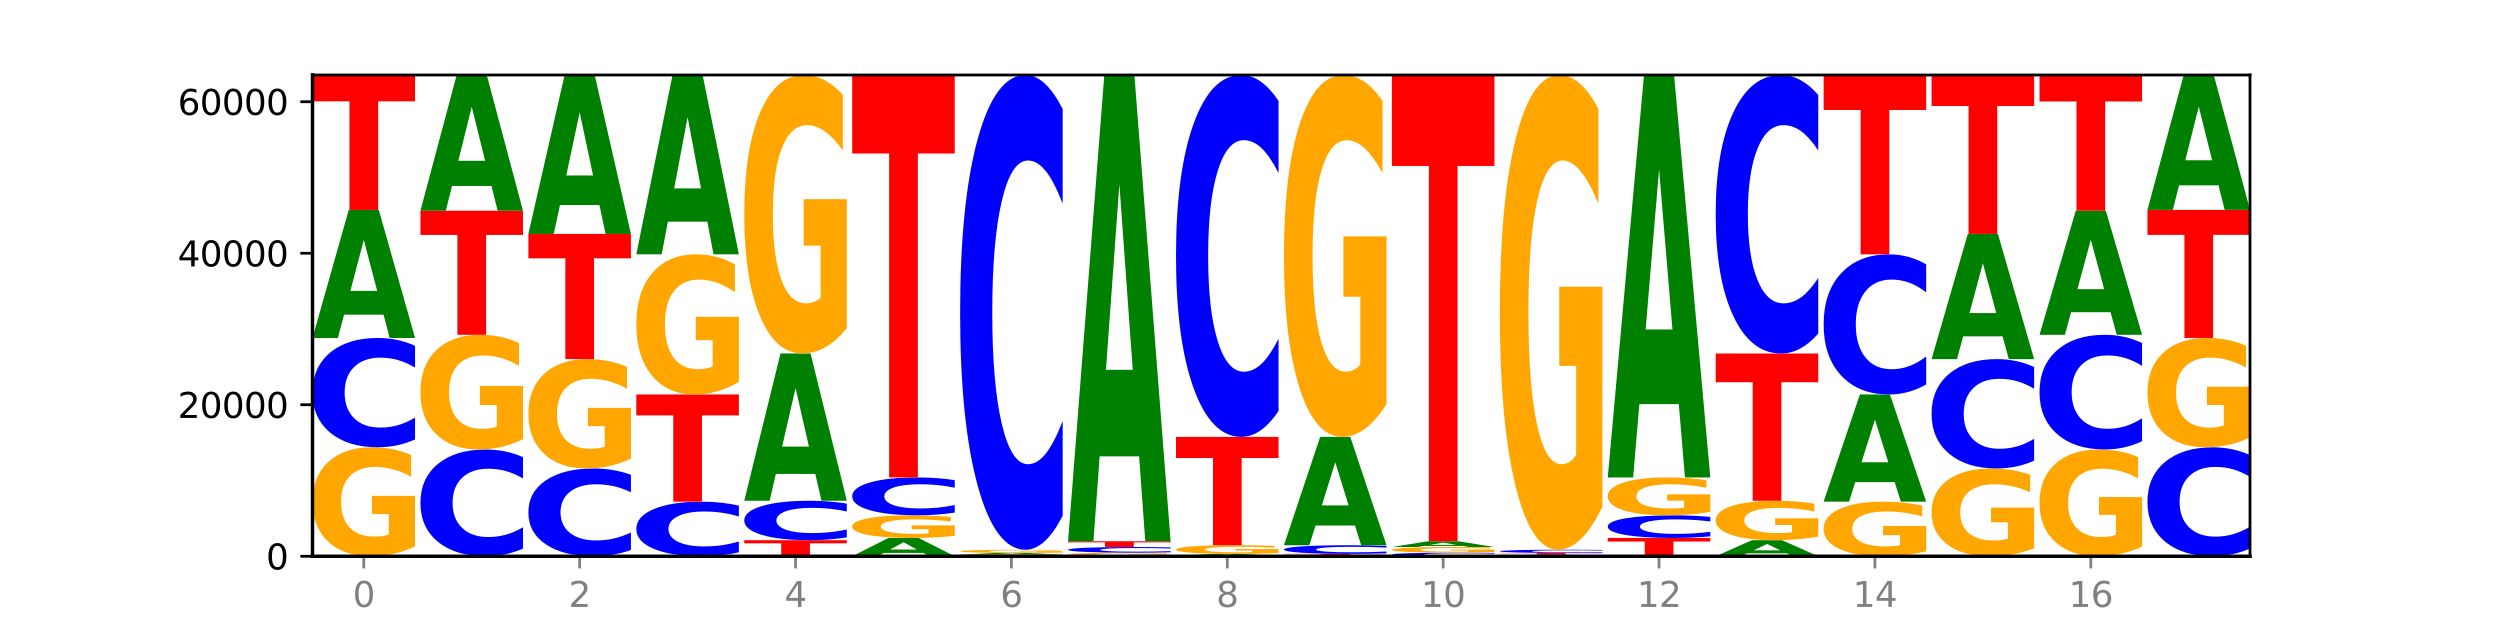 <?xml version="1.0" encoding="utf-8" standalone="no"?>
<!DOCTYPE svg PUBLIC "-//W3C//DTD SVG 1.1//EN"
  "http://www.w3.org/Graphics/SVG/1.1/DTD/svg11.dtd">
<svg xmlns:xlink="http://www.w3.org/1999/xlink" width="720pt" height="180pt" viewBox="0 0 720 180" xmlns="http://www.w3.org/2000/svg" version="1.1">
 <defs>
  <style type="text/css">*{stroke-linejoin: round; stroke-linecap: butt}</style>
 </defs>
 <g id="figure_1">
  <g id="patch_1">
   <path d="M 0 180 
L 720 180 
L 720 0 
L 0 0 
z
" style="fill: #ffffff"/>
  </g>
  <g id="axes_1">
   <g id="patch_2">
    <path d="M 90 160.2 
L 648 160.2 
L 648 21.6 
L 90 21.6 
z
" style="fill: #ffffff"/>
   </g>
   <g id="line2d_1">
    <path d="M 90 160.2 
L 648 160.2 
" clip-path="url(#p2e795a0104)" style="fill: none; stroke: #000000; stroke-width: 0.5; stroke-linecap: square"/>
   </g>
   <g id="patch_3">
    <path d="M 119.532 157.36 
Q 116.554 158.78 113.35 159.493 
Q 110.147 160.2 106.732 160.2 
Q 99.014 160.2 94.507 155.972 
Q 90 151.745 90 144.515 
Q 90 137.201 94.587 133.006 
Q 99.18 128.811 107.169 128.811 
Q 110.246 128.811 113.066 129.382 
Q 115.892 129.946 118.394 131.061 
L 118.394 137.318 
Q 115.812 135.885 113.258 135.178 
Q 110.703 134.465 108.135 134.465 
Q 103.383 134.465 100.808 137.072 
Q 98.233 139.672 98.233 144.515 
Q 98.233 149.313 100.715 151.933 
Q 103.197 154.546 107.764 154.546 
Q 109.009 154.546 110.074 154.397 
Q 111.14 154.241 111.987 153.917 
L 111.987 148.043 
L 107.122 148.043 
L 107.122 142.81 
L 119.532 142.81 
L 119.532 157.36 
z
" clip-path="url(#p2e795a0104)" style="fill: #ffa600"/>
   </g>
   <g id="patch_4">
    <path d="M 119.532 126.555 
Q 117.062 127.673 114.391 128.239 
Q 111.719 128.811 108.81 128.811 
Q 100.134 128.811 95.067 124.572 
Q 90 120.333 90 113.083 
Q 90 105.807 95.067 101.574 
Q 100.134 97.335 108.81 97.335 
Q 111.719 97.335 114.391 97.907 
Q 117.062 98.473 119.532 99.591 
L 119.532 105.866 
Q 117.039 104.383 114.621 103.694 
Q 112.203 103.005 109.532 103.005 
Q 104.74 103.005 101.994 105.69 
Q 99.256 108.369 99.256 113.083 
Q 99.256 117.777 101.994 120.463 
Q 104.74 123.141 109.532 123.141 
Q 112.203 123.141 114.621 122.452 
Q 117.039 121.757 119.532 120.274 
L 119.532 126.555 
z
" clip-path="url(#p2e795a0104)" style="fill: #0000ff"/>
   </g>
   <g id="patch_5">
    <path d="M 110.457 90.617 
L 99.099 90.617 
L 97.306 97.335 
L 90 97.335 
L 100.434 60.457 
L 109.098 60.457 
L 119.532 97.335 
L 112.232 97.335 
L 110.457 90.617 
z
M 100.911 83.773 
L 108.627 83.773 
L 104.775 69.103 
L 100.911 83.773 
z
" clip-path="url(#p2e795a0104)" style="fill: #008000"/>
   </g>
   <g id="patch_6">
    <path d="M 90 21.6 
L 119.532 21.6 
L 119.532 29.178 
L 108.907 29.178 
L 108.907 60.457 
L 100.645 60.457 
L 100.645 29.178 
L 90 29.178 
L 90 21.6 
z
" clip-path="url(#p2e795a0104)" style="fill: #ff0000"/>
   </g>
   <g id="patch_7">
    <path d="M 150.618 157.996 
Q 148.148 159.089 145.477 159.641 
Q 142.806 160.2 139.896 160.2 
Q 131.221 160.2 126.153 156.059 
Q 121.086 151.918 121.086 144.837 
Q 121.086 137.73 126.153 133.596 
Q 131.221 129.455 139.896 129.455 
Q 142.806 129.455 145.477 130.014 
Q 148.148 130.566 150.618 131.659 
L 150.618 137.787 
Q 148.126 136.339 145.708 135.666 
Q 143.289 134.993 140.618 134.993 
Q 135.826 134.993 133.081 137.616 
Q 130.343 140.232 130.343 144.837 
Q 130.343 149.422 133.081 152.045 
Q 135.826 154.662 140.618 154.662 
Q 143.289 154.662 145.708 153.989 
Q 148.126 153.309 150.618 151.861 
L 150.618 157.996 
z
" clip-path="url(#p2e795a0104)" style="fill: #0000ff"/>
   </g>
   <g id="patch_8">
    <path d="M 150.618 126.466 
Q 147.64 127.96 144.437 128.711 
Q 141.233 129.455 137.818 129.455 
Q 130.101 129.455 125.594 125.006 
Q 121.086 120.557 121.086 112.949 
Q 121.086 105.252 125.673 100.838 
Q 130.266 96.423 138.255 96.423 
Q 141.333 96.423 144.152 97.024 
Q 146.978 97.617 149.48 98.791 
L 149.48 105.375 
Q 146.899 103.867 144.344 103.124 
Q 141.789 102.373 139.221 102.373 
Q 134.469 102.373 131.894 105.116 
Q 129.32 107.852 129.32 112.949 
Q 129.32 117.998 131.802 120.755 
Q 134.284 123.505 138.851 123.505 
Q 140.095 123.505 141.16 123.348 
Q 142.226 123.184 143.073 122.843 
L 143.073 116.661 
L 138.209 116.661 
L 138.209 111.155 
L 150.618 111.155 
L 150.618 126.466 
z
" clip-path="url(#p2e795a0104)" style="fill: #ffa600"/>
   </g>
   <g id="patch_9">
    <path d="M 121.086 60.688 
L 150.618 60.688 
L 150.618 67.658 
L 139.994 67.658 
L 139.994 96.423 
L 131.732 96.423 
L 131.732 67.658 
L 121.086 67.658 
L 121.086 60.688 
z
" clip-path="url(#p2e795a0104)" style="fill: #ff0000"/>
   </g>
   <g id="patch_10">
    <path d="M 141.543 53.568 
L 130.186 53.568 
L 128.392 60.688 
L 121.086 60.688 
L 131.52 21.6 
L 140.185 21.6 
L 150.618 60.688 
L 143.318 60.688 
L 141.543 53.568 
z
M 131.997 46.313 
L 139.714 46.313 
L 135.861 30.765 
L 131.997 46.313 
z
" clip-path="url(#p2e795a0104)" style="fill: #008000"/>
   </g>
   <g id="patch_11">
    <path d="M 181.705 158.388 
Q 179.234 159.286 176.563 159.74 
Q 173.892 160.2 170.983 160.2 
Q 162.307 160.2 157.24 156.795 
Q 152.173 153.39 152.173 147.568 
Q 152.173 141.724 157.24 138.325 
Q 162.307 134.92 170.983 134.92 
Q 173.892 134.92 176.563 135.38 
Q 179.234 135.834 181.705 136.732 
L 181.705 141.771 
Q 179.212 140.581 176.794 140.027 
Q 174.376 139.474 171.704 139.474 
Q 166.913 139.474 164.167 141.63 
Q 161.429 143.782 161.429 147.568 
Q 161.429 151.338 164.167 153.495 
Q 166.913 155.646 171.704 155.646 
Q 174.376 155.646 176.794 155.093 
Q 179.212 154.534 181.705 153.343 
L 181.705 158.388 
z
" clip-path="url(#p2e795a0104)" style="fill: #0000ff"/>
   </g>
   <g id="patch_12">
    <path d="M 181.705 132.07 
Q 178.726 133.495 175.523 134.211 
Q 172.32 134.92 168.904 134.92 
Q 161.187 134.92 156.68 130.678 
Q 152.173 126.435 152.173 119.18 
Q 152.173 111.84 156.759 107.63 
Q 161.353 103.42 169.341 103.42 
Q 172.419 103.42 175.238 103.993 
Q 178.065 104.559 180.566 105.678 
L 180.566 111.957 
Q 177.985 110.519 175.43 109.81 
Q 172.876 109.094 170.308 109.094 
Q 165.555 109.094 162.981 111.71 
Q 160.406 114.319 160.406 119.18 
Q 160.406 123.995 162.888 126.624 
Q 165.37 129.246 169.937 129.246 
Q 171.181 129.246 172.247 129.096 
Q 173.312 128.94 174.16 128.615 
L 174.16 122.72 
L 169.295 122.72 
L 169.295 117.468 
L 181.705 117.468 
L 181.705 132.07 
z
" clip-path="url(#p2e795a0104)" style="fill: #ffa600"/>
   </g>
   <g id="patch_13">
    <path d="M 152.173 67.371 
L 181.705 67.371 
L 181.705 74.401 
L 171.08 74.401 
L 171.08 103.42 
L 162.818 103.42 
L 162.818 74.401 
L 152.173 74.401 
L 152.173 67.371 
z
" clip-path="url(#p2e795a0104)" style="fill: #ff0000"/>
   </g>
   <g id="patch_14">
    <path d="M 172.63 59.033 
L 161.272 59.033 
L 159.479 67.371 
L 152.173 67.371 
L 162.606 21.6 
L 171.271 21.6 
L 181.705 67.371 
L 174.405 67.371 
L 172.63 59.033 
z
M 163.083 50.538 
L 170.8 50.538 
L 166.948 32.332 
L 163.083 50.538 
z
" clip-path="url(#p2e795a0104)" style="fill: #008000"/>
   </g>
   <g id="patch_15">
    <path d="M 212.791 159.074 
Q 210.321 159.632 207.65 159.914 
Q 204.978 160.2 202.069 160.2 
Q 193.393 160.2 188.326 158.084 
Q 183.259 155.967 183.259 152.348 
Q 183.259 148.716 188.326 146.603 
Q 193.393 144.487 202.069 144.487 
Q 204.978 144.487 207.65 144.773 
Q 210.321 145.055 212.791 145.613 
L 212.791 148.746 
Q 210.298 148.005 207.88 147.661 
Q 205.462 147.317 202.791 147.317 
Q 197.999 147.317 195.253 148.658 
Q 192.515 149.995 192.515 152.348 
Q 192.515 154.692 195.253 156.032 
Q 197.999 157.37 202.791 157.37 
Q 205.462 157.37 207.88 157.026 
Q 210.298 156.678 212.791 155.938 
L 212.791 159.074 
z
" clip-path="url(#p2e795a0104)" style="fill: #0000ff"/>
   </g>
   <g id="patch_16">
    <path d="M 183.259 113.607 
L 212.791 113.607 
L 212.791 119.629 
L 202.166 119.629 
L 202.166 144.487 
L 193.904 144.487 
L 193.904 119.629 
L 183.259 119.629 
L 183.259 113.607 
z
" clip-path="url(#p2e795a0104)" style="fill: #ff0000"/>
   </g>
   <g id="patch_17">
    <path d="M 212.791 109.955 
Q 209.813 111.781 206.609 112.698 
Q 203.406 113.607 199.991 113.607 
Q 192.274 113.607 187.766 108.171 
Q 183.259 102.735 183.259 93.44 
Q 183.259 84.036 187.846 78.642 
Q 192.439 73.249 200.428 73.249 
Q 203.505 73.249 206.325 73.982 
Q 209.151 74.707 211.653 76.141 
L 211.653 84.186 
Q 209.071 82.344 206.517 81.435 
Q 203.962 80.518 201.394 80.518 
Q 196.642 80.518 194.067 83.87 
Q 191.493 87.213 191.493 93.44 
Q 191.493 99.609 193.975 102.977 
Q 196.456 106.337 201.023 106.337 
Q 202.268 106.337 203.333 106.145 
Q 204.399 105.945 205.246 105.528 
L 205.246 97.975 
L 200.381 97.975 
L 200.381 91.248 
L 212.791 91.248 
L 212.791 109.955 
z
" clip-path="url(#p2e795a0104)" style="fill: #ffa600"/>
   </g>
   <g id="patch_18">
    <path d="M 203.716 63.84 
L 192.358 63.84 
L 190.565 73.249 
L 183.259 73.249 
L 193.693 21.6 
L 202.357 21.6 
L 212.791 73.249 
L 205.491 73.249 
L 203.716 63.84 
z
M 194.17 54.254 
L 201.886 54.254 
L 198.034 33.71 
L 194.17 54.254 
z
" clip-path="url(#p2e795a0104)" style="fill: #008000"/>
   </g>
   <g id="patch_19">
    <path d="M 214.345 155.575 
L 243.877 155.575 
L 243.877 156.477 
L 233.253 156.477 
L 233.253 160.2 
L 224.991 160.2 
L 224.991 156.477 
L 214.345 156.477 
L 214.345 155.575 
z
" clip-path="url(#p2e795a0104)" style="fill: #ff0000"/>
   </g>
   <g id="patch_20">
    <path d="M 243.877 154.761 
Q 241.407 155.164 238.736 155.368 
Q 236.065 155.575 233.155 155.575 
Q 224.48 155.575 219.413 154.045 
Q 214.345 152.516 214.345 149.9 
Q 214.345 147.275 219.413 145.748 
Q 224.48 144.219 233.155 144.219 
Q 236.065 144.219 238.736 144.425 
Q 241.407 144.629 243.877 145.033 
L 243.877 147.296 
Q 241.385 146.762 238.967 146.513 
Q 236.548 146.264 233.877 146.264 
Q 229.085 146.264 226.34 147.233 
Q 223.602 148.2 223.602 149.9 
Q 223.602 151.594 226.34 152.563 
Q 229.085 153.529 233.877 153.529 
Q 236.548 153.529 238.967 153.281 
Q 241.385 153.03 243.877 152.495 
L 243.877 154.761 
z
" clip-path="url(#p2e795a0104)" style="fill: #0000ff"/>
   </g>
   <g id="patch_21">
    <path d="M 234.802 136.492 
L 223.445 136.492 
L 221.651 144.219 
L 214.345 144.219 
L 224.779 101.803 
L 233.444 101.803 
L 243.877 144.219 
L 236.577 144.219 
L 234.802 136.492 
z
M 225.256 128.62 
L 232.973 128.62 
L 229.12 111.748 
L 225.256 128.62 
z
" clip-path="url(#p2e795a0104)" style="fill: #008000"/>
   </g>
   <g id="patch_22">
    <path d="M 243.877 94.547 
Q 240.899 98.175 237.696 99.997 
Q 234.492 101.803 231.077 101.803 
Q 223.36 101.803 218.853 91.001 
Q 214.345 80.199 214.345 61.726 
Q 214.345 43.038 218.932 32.319 
Q 223.525 21.6 231.514 21.6 
Q 234.592 21.6 237.411 23.058 
Q 240.237 24.499 242.739 27.349 
L 242.739 43.337 
Q 240.158 39.675 237.603 37.869 
Q 235.048 36.047 232.48 36.047 
Q 227.728 36.047 225.154 42.707 
Q 222.579 49.351 222.579 61.726 
Q 222.579 73.986 225.061 80.68 
Q 227.543 87.356 232.11 87.356 
Q 233.354 87.356 234.42 86.975 
Q 235.485 86.578 236.332 85.749 
L 236.332 70.739 
L 231.468 70.739 
L 231.468 57.369 
L 243.877 57.369 
L 243.877 94.547 
z
" clip-path="url(#p2e795a0104)" style="fill: #ffa600"/>
   </g>
   <g id="patch_23">
    <path d="M 265.889 159.24 
L 254.531 159.24 
L 252.738 160.2 
L 245.432 160.2 
L 255.865 154.929 
L 264.53 154.929 
L 274.964 160.2 
L 267.664 160.2 
L 265.889 159.24 
z
M 256.342 158.261 
L 264.059 158.261 
L 260.207 156.165 
L 256.342 158.261 
z
" clip-path="url(#p2e795a0104)" style="fill: #008000"/>
   </g>
   <g id="patch_24">
    <path d="M 274.964 154.338 
Q 271.985 154.634 268.782 154.782 
Q 265.579 154.929 262.163 154.929 
Q 254.446 154.929 249.939 154.05 
Q 245.432 153.171 245.432 151.668 
Q 245.432 150.148 250.018 149.275 
Q 254.612 148.403 262.6 148.403 
Q 265.678 148.403 268.497 148.522 
Q 271.324 148.639 273.825 148.871 
L 273.825 150.172 
Q 271.244 149.874 268.689 149.727 
Q 266.135 149.579 263.567 149.579 
Q 258.814 149.579 256.24 150.121 
Q 253.665 150.661 253.665 151.668 
Q 253.665 152.666 256.147 153.21 
Q 258.629 153.753 263.196 153.753 
Q 264.44 153.753 265.506 153.722 
Q 266.571 153.69 267.419 153.623 
L 267.419 152.401 
L 262.554 152.401 
L 262.554 151.314 
L 274.964 151.314 
L 274.964 154.338 
z
" clip-path="url(#p2e795a0104)" style="fill: #ffa600"/>
   </g>
   <g id="patch_25">
    <path d="M 274.964 147.622 
Q 272.493 148.009 269.822 148.205 
Q 267.151 148.403 264.242 148.403 
Q 255.566 148.403 250.499 146.935 
Q 245.432 145.467 245.432 142.956 
Q 245.432 140.436 250.499 138.969 
Q 255.566 137.501 264.242 137.501 
Q 267.151 137.501 269.822 137.699 
Q 272.493 137.895 274.964 138.283 
L 274.964 140.456 
Q 272.471 139.942 270.053 139.704 
Q 267.635 139.465 264.964 139.465 
Q 260.172 139.465 257.426 140.395 
Q 254.688 141.323 254.688 142.956 
Q 254.688 144.582 257.426 145.512 
Q 260.172 146.439 264.964 146.439 
Q 267.635 146.439 270.053 146.201 
Q 272.471 145.96 274.964 145.446 
L 274.964 147.622 
z
" clip-path="url(#p2e795a0104)" style="fill: #0000ff"/>
   </g>
   <g id="patch_26">
    <path d="M 245.432 21.6 
L 274.964 21.6 
L 274.964 44.204 
L 264.339 44.204 
L 264.339 137.501 
L 256.077 137.501 
L 256.077 44.204 
L 245.432 44.204 
L 245.432 21.6 
z
" clip-path="url(#p2e795a0104)" style="fill: #ff0000"/>
   </g>
   <g id="patch_27">
    <path d="M 276.518 159.746 
L 306.05 159.746 
L 306.05 159.835 
L 295.425 159.835 
L 295.425 160.2 
L 287.163 160.2 
L 287.163 159.835 
L 276.518 159.835 
L 276.518 159.746 
z
" clip-path="url(#p2e795a0104)" style="fill: #ff0000"/>
   </g>
   <g id="patch_28">
    <path d="M 296.975 159.652 
L 285.617 159.652 
L 283.824 159.746 
L 276.518 159.746 
L 286.952 159.229 
L 295.616 159.229 
L 306.05 159.746 
L 298.75 159.746 
L 296.975 159.652 
z
M 287.429 159.556 
L 295.145 159.556 
L 291.293 159.35 
L 287.429 159.556 
z
" clip-path="url(#p2e795a0104)" style="fill: #008000"/>
   </g>
   <g id="patch_29">
    <path d="M 306.05 159.147 
Q 303.072 159.188 299.868 159.209 
Q 296.665 159.229 293.25 159.229 
Q 285.533 159.229 281.025 159.107 
Q 276.518 158.985 276.518 158.776 
Q 276.518 158.564 281.105 158.443 
Q 285.698 158.322 293.687 158.322 
Q 296.764 158.322 299.584 158.338 
Q 302.41 158.354 304.912 158.387 
L 304.912 158.567 
Q 302.331 158.526 299.776 158.506 
Q 297.221 158.485 294.653 158.485 
Q 289.901 158.485 287.326 158.56 
Q 284.752 158.636 284.752 158.776 
Q 284.752 158.914 287.234 158.99 
Q 289.716 159.066 294.282 159.066 
Q 295.527 159.066 296.592 159.061 
Q 297.658 159.057 298.505 159.047 
L 298.505 158.878 
L 293.64 158.878 
L 293.64 158.726 
L 306.05 158.726 
L 306.05 159.147 
z
" clip-path="url(#p2e795a0104)" style="fill: #ffa600"/>
   </g>
   <g id="patch_30">
    <path d="M 306.05 148.521 
Q 303.58 153.379 300.909 155.836 
Q 298.237 158.322 295.328 158.322 
Q 286.652 158.322 281.585 139.907 
Q 276.518 121.493 276.518 90.003 
Q 276.518 58.4 281.585 40.014 
Q 286.652 21.6 295.328 21.6 
Q 298.237 21.6 300.909 24.085 
Q 303.58 26.542 306.05 31.4 
L 306.05 58.654 
Q 303.558 52.215 301.139 49.221 
Q 298.721 46.227 296.05 46.227 
Q 291.258 46.227 288.512 57.891 
Q 285.774 69.527 285.774 90.003 
Q 285.774 110.394 288.512 122.058 
Q 291.258 133.694 296.05 133.694 
Q 298.721 133.694 301.139 130.7 
Q 303.558 127.678 306.05 121.239 
L 306.05 148.521 
z
" clip-path="url(#p2e795a0104)" style="fill: #0000ff"/>
   </g>
   <g id="patch_31">
    <path d="M 337.136 160.107 
Q 334.158 160.154 330.955 160.177 
Q 327.751 160.2 324.336 160.2 
Q 316.619 160.2 312.112 160.062 
Q 307.604 159.924 307.604 159.689 
Q 307.604 159.45 312.191 159.314 
Q 316.784 159.177 324.773 159.177 
Q 327.851 159.177 330.67 159.195 
Q 333.496 159.214 335.998 159.25 
L 335.998 159.454 
Q 333.417 159.407 330.862 159.384 
Q 328.307 159.361 325.739 159.361 
Q 320.987 159.361 318.413 159.446 
Q 315.838 159.531 315.838 159.689 
Q 315.838 159.845 318.32 159.931 
Q 320.802 160.016 325.369 160.016 
Q 326.613 160.016 327.679 160.011 
Q 328.744 160.006 329.591 159.995 
L 329.591 159.804 
L 324.727 159.804 
L 324.727 159.633 
L 337.136 159.633 
L 337.136 160.107 
z
" clip-path="url(#p2e795a0104)" style="fill: #ffa600"/>
   </g>
   <g id="patch_32">
    <path d="M 337.136 159.059 
Q 334.666 159.118 331.995 159.147 
Q 329.324 159.177 326.414 159.177 
Q 317.739 159.177 312.672 158.956 
Q 307.604 158.735 307.604 158.358 
Q 307.604 157.979 312.672 157.759 
Q 317.739 157.538 326.414 157.538 
Q 329.324 157.538 331.995 157.568 
Q 334.666 157.597 337.136 157.656 
L 337.136 157.982 
Q 334.644 157.905 332.226 157.869 
Q 329.807 157.833 327.136 157.833 
Q 322.344 157.833 319.599 157.973 
Q 316.861 158.113 316.861 158.358 
Q 316.861 158.602 319.599 158.742 
Q 322.344 158.882 327.136 158.882 
Q 329.807 158.882 332.226 158.846 
Q 334.644 158.81 337.136 158.732 
L 337.136 159.059 
z
" clip-path="url(#p2e795a0104)" style="fill: #0000ff"/>
   </g>
   <g id="patch_33">
    <path d="M 307.604 155.88 
L 337.136 155.88 
L 337.136 156.204 
L 326.512 156.204 
L 326.512 157.538 
L 318.25 157.538 
L 318.25 156.204 
L 307.604 156.204 
L 307.604 155.88 
z
" clip-path="url(#p2e795a0104)" style="fill: #ff0000"/>
   </g>
   <g id="patch_34">
    <path d="M 328.061 131.418 
L 316.704 131.418 
L 314.91 155.88 
L 307.604 155.88 
L 318.038 21.6 
L 326.703 21.6 
L 337.136 155.88 
L 329.837 155.88 
L 328.061 131.418 
z
M 318.515 106.496 
L 326.232 106.496 
L 322.38 53.084 
L 318.515 106.496 
z
" clip-path="url(#p2e795a0104)" style="fill: #008000"/>
   </g>
   <g id="patch_35">
    <path d="M 359.148 160.076 
L 347.79 160.076 
L 345.997 160.2 
L 338.691 160.2 
L 349.125 159.517 
L 357.789 159.517 
L 368.223 160.2 
L 360.923 160.2 
L 359.148 160.076 
z
M 349.602 159.949 
L 357.318 159.949 
L 353.466 159.677 
L 349.602 159.949 
z
" clip-path="url(#p2e795a0104)" style="fill: #008000"/>
   </g>
   <g id="patch_36">
    <path d="M 368.223 159.292 
Q 365.244 159.405 362.041 159.461 
Q 358.838 159.517 355.423 159.517 
Q 347.705 159.517 343.198 159.182 
Q 338.691 158.847 338.691 158.274 
Q 338.691 157.695 343.277 157.362 
Q 347.871 157.03 355.859 157.03 
Q 358.937 157.03 361.757 157.075 
Q 364.583 157.12 367.084 157.208 
L 367.084 157.704 
Q 364.503 157.59 361.948 157.534 
Q 359.394 157.478 356.826 157.478 
Q 352.074 157.478 349.499 157.684 
Q 346.924 157.89 346.924 158.274 
Q 346.924 158.654 349.406 158.862 
Q 351.888 159.069 356.455 159.069 
Q 357.699 159.069 358.765 159.057 
Q 359.831 159.045 360.678 159.019 
L 360.678 158.554 
L 355.813 158.554 
L 355.813 158.139 
L 368.223 158.139 
L 368.223 159.292 
z
" clip-path="url(#p2e795a0104)" style="fill: #ffa600"/>
   </g>
   <g id="patch_37">
    <path d="M 338.691 125.827 
L 368.223 125.827 
L 368.223 131.912 
L 357.598 131.912 
L 357.598 157.03 
L 349.336 157.03 
L 349.336 131.912 
L 338.691 131.912 
L 338.691 125.827 
z
" clip-path="url(#p2e795a0104)" style="fill: #ff0000"/>
   </g>
   <g id="patch_38">
    <path d="M 368.223 118.356 
Q 365.753 122.059 363.081 123.932 
Q 360.41 125.827 357.501 125.827 
Q 348.825 125.827 343.758 111.789 
Q 338.691 97.751 338.691 73.746 
Q 338.691 49.654 343.758 35.638 
Q 348.825 21.6 357.501 21.6 
Q 360.41 21.6 363.081 23.495 
Q 365.753 25.368 368.223 29.071 
L 368.223 49.847 
Q 365.73 44.938 363.312 42.656 
Q 360.894 40.374 358.223 40.374 
Q 353.431 40.374 350.685 49.266 
Q 347.947 58.136 347.947 73.746 
Q 347.947 89.29 350.685 98.182 
Q 353.431 107.052 358.223 107.052 
Q 360.894 107.052 363.312 104.77 
Q 365.73 102.467 368.223 97.558 
L 368.223 118.356 
z
" clip-path="url(#p2e795a0104)" style="fill: #0000ff"/>
   </g>
   <g id="patch_39">
    <path d="M 369.777 159.517 
L 399.309 159.517 
L 399.309 159.65 
L 388.685 159.65 
L 388.685 160.2 
L 380.422 160.2 
L 380.422 159.65 
L 369.777 159.65 
L 369.777 159.517 
z
" clip-path="url(#p2e795a0104)" style="fill: #ff0000"/>
   </g>
   <g id="patch_40">
    <path d="M 399.309 159.339 
Q 396.839 159.427 394.168 159.472 
Q 391.496 159.517 388.587 159.517 
Q 379.911 159.517 374.844 159.182 
Q 369.777 158.847 369.777 158.274 
Q 369.777 157.699 374.844 157.365 
Q 379.911 157.03 388.587 157.03 
Q 391.496 157.03 394.168 157.075 
Q 396.839 157.12 399.309 157.208 
L 399.309 157.704 
Q 396.817 157.587 394.398 157.532 
Q 391.98 157.478 389.309 157.478 
Q 384.517 157.478 381.772 157.69 
Q 379.033 157.902 379.033 158.274 
Q 379.033 158.645 381.772 158.857 
Q 384.517 159.069 389.309 159.069 
Q 391.98 159.069 394.398 159.015 
Q 396.817 158.96 399.309 158.843 
L 399.309 159.339 
z
" clip-path="url(#p2e795a0104)" style="fill: #0000ff"/>
   </g>
   <g id="patch_41">
    <path d="M 390.234 151.344 
L 378.876 151.344 
L 377.083 157.03 
L 369.777 157.03 
L 380.211 125.818 
L 388.875 125.818 
L 399.309 157.03 
L 392.009 157.03 
L 390.234 151.344 
z
M 380.688 145.551 
L 388.404 145.551 
L 384.552 133.136 
L 380.688 145.551 
z
" clip-path="url(#p2e795a0104)" style="fill: #008000"/>
   </g>
   <g id="patch_42">
    <path d="M 399.309 116.388 
Q 396.331 121.103 393.127 123.471 
Q 389.924 125.818 386.509 125.818 
Q 378.792 125.818 374.284 111.781 
Q 369.777 97.745 369.777 73.741 
Q 369.777 49.457 374.364 35.529 
Q 378.957 21.6 386.946 21.6 
Q 390.023 21.6 392.843 23.494 
Q 395.669 25.367 398.171 29.07 
L 398.171 49.845 
Q 395.59 45.087 393.035 42.741 
Q 390.48 40.373 387.912 40.373 
Q 383.16 40.373 380.585 49.027 
Q 378.011 57.66 378.011 73.741 
Q 378.011 89.672 380.493 98.369 
Q 382.975 107.045 387.541 107.045 
Q 388.786 107.045 389.851 106.55 
Q 390.917 106.033 391.764 104.957 
L 391.764 85.453 
L 386.899 85.453 
L 386.899 68.079 
L 399.309 68.079 
L 399.309 116.388 
z
" clip-path="url(#p2e795a0104)" style="fill: #ffa600"/>
   </g>
   <g id="patch_43">
    <path d="M 430.396 160.127 
Q 427.925 160.163 425.254 160.181 
Q 422.583 160.2 419.674 160.2 
Q 410.998 160.2 405.931 160.062 
Q 400.864 159.924 400.864 159.689 
Q 400.864 159.452 405.931 159.315 
Q 410.998 159.177 419.674 159.177 
Q 422.583 159.177 425.254 159.195 
Q 427.925 159.214 430.396 159.25 
L 430.396 159.454 
Q 427.903 159.406 425.485 159.383 
Q 423.066 159.361 420.395 159.361 
Q 415.603 159.361 412.858 159.448 
Q 410.12 159.535 410.12 159.689 
Q 410.12 159.841 412.858 159.929 
Q 415.603 160.016 420.395 160.016 
Q 423.066 160.016 425.485 159.993 
Q 427.903 159.971 430.396 159.922 
L 430.396 160.127 
z
" clip-path="url(#p2e795a0104)" style="fill: #0000ff"/>
   </g>
   <g id="patch_44">
    <path d="M 430.396 159.029 
Q 427.417 159.103 424.214 159.14 
Q 421.01 159.177 417.595 159.177 
Q 409.878 159.177 405.371 158.956 
Q 400.864 158.735 400.864 158.358 
Q 400.864 157.976 405.45 157.757 
Q 410.043 157.538 418.032 157.538 
Q 421.11 157.538 423.929 157.568 
Q 426.755 157.597 429.257 157.656 
L 429.257 157.982 
Q 426.676 157.908 424.121 157.871 
Q 421.566 157.833 418.998 157.833 
Q 414.246 157.833 411.672 157.969 
Q 409.097 158.105 409.097 158.358 
Q 409.097 158.608 411.579 158.745 
Q 414.061 158.882 418.628 158.882 
Q 419.872 158.882 420.938 158.874 
Q 422.003 158.866 422.85 158.849 
L 422.85 158.542 
L 417.986 158.542 
L 417.986 158.269 
L 430.396 158.269 
L 430.396 159.029 
z
" clip-path="url(#p2e795a0104)" style="fill: #ffa600"/>
   </g>
   <g id="patch_45">
    <path d="M 421.32 157.237 
L 409.963 157.237 
L 408.17 157.538 
L 400.864 157.538 
L 411.297 155.882 
L 419.962 155.882 
L 430.396 157.538 
L 423.096 157.538 
L 421.32 157.237 
z
M 411.774 156.929 
L 419.491 156.929 
L 415.639 156.271 
L 411.774 156.929 
z
" clip-path="url(#p2e795a0104)" style="fill: #008000"/>
   </g>
   <g id="patch_46">
    <path d="M 400.864 21.6 
L 430.396 21.6 
L 430.396 47.789 
L 419.771 47.789 
L 419.771 155.882 
L 411.509 155.882 
L 411.509 47.789 
L 400.864 47.789 
L 400.864 21.6 
z
" clip-path="url(#p2e795a0104)" style="fill: #ff0000"/>
   </g>
   <g id="patch_47">
    <path d="M 452.407 160.117 
L 441.049 160.117 
L 439.256 160.2 
L 431.95 160.2 
L 442.384 159.746 
L 451.048 159.746 
L 461.482 160.2 
L 454.182 160.2 
L 452.407 160.117 
z
M 442.861 160.033 
L 450.577 160.033 
L 446.725 159.853 
L 442.861 160.033 
z
" clip-path="url(#p2e795a0104)" style="fill: #008000"/>
   </g>
   <g id="patch_48">
    <path d="M 431.95 159.229 
L 461.482 159.229 
L 461.482 159.33 
L 450.857 159.33 
L 450.857 159.746 
L 442.595 159.746 
L 442.595 159.33 
L 431.95 159.33 
L 431.95 159.229 
z
" clip-path="url(#p2e795a0104)" style="fill: #ff0000"/>
   </g>
   <g id="patch_49">
    <path d="M 461.482 159.164 
Q 459.012 159.196 456.34 159.213 
Q 453.669 159.229 450.76 159.229 
Q 442.084 159.229 437.017 159.107 
Q 431.95 158.985 431.95 158.776 
Q 431.95 158.566 437.017 158.444 
Q 442.084 158.322 450.76 158.322 
Q 453.669 158.322 456.34 158.338 
Q 459.012 158.354 461.482 158.387 
L 461.482 158.567 
Q 458.989 158.525 456.571 158.505 
Q 454.153 158.485 451.482 158.485 
Q 446.69 158.485 443.944 158.562 
Q 441.206 158.64 441.206 158.776 
Q 441.206 158.911 443.944 158.988 
Q 446.69 159.066 451.482 159.066 
Q 454.153 159.066 456.571 159.046 
Q 458.989 159.026 461.482 158.983 
L 461.482 159.164 
z
" clip-path="url(#p2e795a0104)" style="fill: #0000ff"/>
   </g>
   <g id="patch_50">
    <path d="M 461.482 145.951 
Q 458.504 152.136 455.3 155.243 
Q 452.097 158.322 448.682 158.322 
Q 440.964 158.322 436.457 139.907 
Q 431.95 121.493 431.95 90.003 
Q 431.95 58.146 436.537 39.873 
Q 441.13 21.6 449.118 21.6 
Q 452.196 21.6 455.016 24.085 
Q 457.842 26.542 460.344 31.4 
L 460.344 58.654 
Q 457.762 52.412 455.207 49.334 
Q 452.653 46.227 450.085 46.227 
Q 445.333 46.227 442.758 57.581 
Q 440.183 68.906 440.183 90.003 
Q 440.183 110.903 442.665 122.312 
Q 445.147 133.694 449.714 133.694 
Q 450.958 133.694 452.024 133.045 
Q 453.09 132.367 453.937 130.955 
L 453.937 105.367 
L 449.072 105.367 
L 449.072 82.575 
L 461.482 82.575 
L 461.482 145.951 
z
" clip-path="url(#p2e795a0104)" style="fill: #ffa600"/>
   </g>
   <g id="patch_51">
    <path d="M 463.036 154.933 
L 492.568 154.933 
L 492.568 155.96 
L 481.944 155.96 
L 481.944 160.2 
L 473.681 160.2 
L 473.681 155.96 
L 463.036 155.96 
L 463.036 154.933 
z
" clip-path="url(#p2e795a0104)" style="fill: #ff0000"/>
   </g>
   <g id="patch_52">
    <path d="M 492.568 154.466 
Q 490.098 154.697 487.427 154.815 
Q 484.756 154.933 481.846 154.933 
Q 473.17 154.933 468.103 154.055 
Q 463.036 153.176 463.036 151.674 
Q 463.036 150.166 468.103 149.288 
Q 473.17 148.41 481.846 148.41 
Q 484.756 148.41 487.427 148.528 
Q 490.098 148.646 492.568 148.877 
L 492.568 150.178 
Q 490.076 149.871 487.657 149.728 
Q 485.239 149.585 482.568 149.585 
Q 477.776 149.585 475.031 150.141 
Q 472.292 150.697 472.292 151.674 
Q 472.292 152.646 475.031 153.203 
Q 477.776 153.758 482.568 153.758 
Q 485.239 153.758 487.657 153.615 
Q 490.076 153.471 492.568 153.164 
L 492.568 154.466 
z
" clip-path="url(#p2e795a0104)" style="fill: #0000ff"/>
   </g>
   <g id="patch_53">
    <path d="M 492.568 147.423 
Q 489.59 147.916 486.387 148.164 
Q 483.183 148.41 479.768 148.41 
Q 472.051 148.41 467.543 146.941 
Q 463.036 145.472 463.036 142.96 
Q 463.036 140.419 467.623 138.961 
Q 472.216 137.503 480.205 137.503 
Q 483.282 137.503 486.102 137.702 
Q 488.928 137.898 491.43 138.285 
L 491.43 140.459 
Q 488.849 139.961 486.294 139.716 
Q 483.739 139.468 481.171 139.468 
Q 476.419 139.468 473.844 140.374 
Q 471.27 141.277 471.27 142.96 
Q 471.27 144.627 473.752 145.537 
Q 476.234 146.445 480.8 146.445 
Q 482.045 146.445 483.11 146.393 
Q 484.176 146.339 485.023 146.227 
L 485.023 144.186 
L 480.158 144.186 
L 480.158 142.367 
L 492.568 142.367 
L 492.568 147.423 
z
" clip-path="url(#p2e795a0104)" style="fill: #ffa600"/>
   </g>
   <g id="patch_54">
    <path d="M 483.493 116.389 
L 472.136 116.389 
L 470.342 137.503 
L 463.036 137.503 
L 473.47 21.6 
L 482.135 21.6 
L 492.568 137.503 
L 485.268 137.503 
L 483.493 116.389 
z
M 473.947 94.878 
L 481.664 94.878 
L 477.811 48.775 
L 473.947 94.878 
z
" clip-path="url(#p2e795a0104)" style="fill: #008000"/>
   </g>
   <g id="patch_55">
    <path d="M 514.579 159.358 
L 503.222 159.358 
L 501.429 160.2 
L 494.123 160.2 
L 504.556 155.577 
L 513.221 155.577 
L 523.655 160.2 
L 516.355 160.2 
L 514.579 159.358 
z
M 505.033 158.5 
L 512.75 158.5 
L 508.898 156.661 
L 505.033 158.5 
z
" clip-path="url(#p2e795a0104)" style="fill: #008000"/>
   </g>
   <g id="patch_56">
    <path d="M 523.655 154.55 
Q 520.676 155.063 517.473 155.321 
Q 514.269 155.577 510.854 155.577 
Q 503.137 155.577 498.63 154.048 
Q 494.123 152.519 494.123 149.903 
Q 494.123 147.258 498.709 145.74 
Q 503.303 144.223 511.291 144.223 
Q 514.369 144.223 517.188 144.429 
Q 520.014 144.633 522.516 145.037 
L 522.516 147.3 
Q 519.935 146.782 517.38 146.526 
Q 514.825 146.268 512.257 146.268 
Q 507.505 146.268 504.931 147.211 
Q 502.356 148.152 502.356 149.903 
Q 502.356 151.639 504.838 152.587 
Q 507.32 153.532 511.887 153.532 
Q 513.131 153.532 514.197 153.478 
Q 515.262 153.421 516.109 153.304 
L 516.109 151.179 
L 511.245 151.179 
L 511.245 149.287 
L 523.655 149.287 
L 523.655 154.55 
z
" clip-path="url(#p2e795a0104)" style="fill: #ffa600"/>
   </g>
   <g id="patch_57">
    <path d="M 494.123 101.812 
L 523.655 101.812 
L 523.655 110.083 
L 513.03 110.083 
L 513.03 144.223 
L 504.768 144.223 
L 504.768 110.083 
L 494.123 110.083 
L 494.123 101.812 
z
" clip-path="url(#p2e795a0104)" style="fill: #ff0000"/>
   </g>
   <g id="patch_58">
    <path d="M 523.655 96.062 
Q 521.184 98.912 518.513 100.354 
Q 515.842 101.812 512.933 101.812 
Q 504.257 101.812 499.19 91.009 
Q 494.123 80.206 494.123 61.731 
Q 494.123 43.19 499.19 32.403 
Q 504.257 21.6 512.933 21.6 
Q 515.842 21.6 518.513 23.058 
Q 521.184 24.5 523.655 27.35 
L 523.655 43.339 
Q 521.162 39.561 518.744 37.805 
Q 516.326 36.048 513.654 36.048 
Q 508.863 36.048 506.117 42.892 
Q 503.379 49.718 503.379 61.731 
Q 503.379 73.694 506.117 80.537 
Q 508.863 87.364 513.654 87.364 
Q 516.326 87.364 518.744 85.607 
Q 521.162 83.834 523.655 80.057 
L 523.655 96.062 
z
" clip-path="url(#p2e795a0104)" style="fill: #0000ff"/>
   </g>
   <g id="patch_59">
    <path d="M 554.741 158.777 
Q 551.763 159.489 548.559 159.846 
Q 545.356 160.2 541.941 160.2 
Q 534.223 160.2 529.716 158.082 
Q 525.209 155.965 525.209 152.343 
Q 525.209 148.679 529.796 146.578 
Q 534.389 144.476 542.377 144.476 
Q 545.455 144.476 548.275 144.762 
Q 551.101 145.045 553.603 145.603 
L 553.603 148.738 
Q 551.021 148.02 548.467 147.666 
Q 545.912 147.308 543.344 147.308 
Q 538.592 147.308 536.017 148.614 
Q 533.442 149.917 533.442 152.343 
Q 533.442 154.747 535.924 156.059 
Q 538.406 157.368 542.973 157.368 
Q 544.217 157.368 545.283 157.293 
Q 546.349 157.215 547.196 157.053 
L 547.196 154.11 
L 542.331 154.11 
L 542.331 151.489 
L 554.741 151.489 
L 554.741 158.777 
z
" clip-path="url(#p2e795a0104)" style="fill: #ffa600"/>
   </g>
   <g id="patch_60">
    <path d="M 545.666 138.853 
L 534.308 138.853 
L 532.515 144.476 
L 525.209 144.476 
L 535.643 113.607 
L 544.307 113.607 
L 554.741 144.476 
L 547.441 144.476 
L 545.666 138.853 
z
M 536.12 133.123 
L 543.836 133.123 
L 539.984 120.844 
L 536.12 133.123 
z
" clip-path="url(#p2e795a0104)" style="fill: #008000"/>
   </g>
   <g id="patch_61">
    <path d="M 554.741 110.714 
Q 552.271 112.148 549.599 112.873 
Q 546.928 113.607 544.019 113.607 
Q 535.343 113.607 530.276 108.171 
Q 525.209 102.735 525.209 93.44 
Q 525.209 84.111 530.276 78.684 
Q 535.343 73.249 544.019 73.249 
Q 546.928 73.249 549.599 73.982 
Q 552.271 74.707 554.741 76.141 
L 554.741 84.186 
Q 552.248 82.286 549.83 81.402 
Q 547.412 80.518 544.741 80.518 
Q 539.949 80.518 537.203 83.961 
Q 534.465 87.396 534.465 93.44 
Q 534.465 99.459 537.203 102.902 
Q 539.949 106.337 544.741 106.337 
Q 547.412 106.337 549.83 105.453 
Q 552.248 104.561 554.741 102.66 
L 554.741 110.714 
z
" clip-path="url(#p2e795a0104)" style="fill: #0000ff"/>
   </g>
   <g id="patch_62">
    <path d="M 525.209 21.6 
L 554.741 21.6 
L 554.741 31.673 
L 544.116 31.673 
L 544.116 73.249 
L 535.854 73.249 
L 535.854 31.673 
L 525.209 31.673 
L 525.209 21.6 
z
" clip-path="url(#p2e795a0104)" style="fill: #ff0000"/>
   </g>
   <g id="patch_63">
    <path d="M 585.827 157.913 
Q 582.849 159.056 579.646 159.631 
Q 576.442 160.2 573.027 160.2 
Q 565.31 160.2 560.803 156.796 
Q 556.295 153.391 556.295 147.569 
Q 556.295 141.679 560.882 138.301 
Q 565.475 134.922 573.464 134.922 
Q 576.541 134.922 579.361 135.382 
Q 582.187 135.836 584.689 136.734 
L 584.689 141.773 
Q 582.108 140.619 579.553 140.05 
Q 576.998 139.475 574.43 139.475 
Q 569.678 139.475 567.103 141.575 
Q 564.529 143.668 564.529 147.569 
Q 564.529 151.433 567.011 153.542 
Q 569.493 155.647 574.059 155.647 
Q 575.304 155.647 576.369 155.527 
Q 577.435 155.401 578.282 155.14 
L 578.282 150.41 
L 573.417 150.41 
L 573.417 146.196 
L 585.827 146.196 
L 585.827 157.913 
z
" clip-path="url(#p2e795a0104)" style="fill: #ffa600"/>
   </g>
   <g id="patch_64">
    <path d="M 585.827 132.664 
Q 583.357 133.784 580.686 134.35 
Q 578.015 134.922 575.105 134.922 
Q 566.429 134.922 561.362 130.68 
Q 556.295 126.438 556.295 119.183 
Q 556.295 111.902 561.362 107.667 
Q 566.429 103.424 575.105 103.424 
Q 578.015 103.424 580.686 103.997 
Q 583.357 104.563 585.827 105.682 
L 585.827 111.961 
Q 583.335 110.477 580.916 109.788 
Q 578.498 109.098 575.827 109.098 
Q 571.035 109.098 568.29 111.785 
Q 565.551 114.466 565.551 119.183 
Q 565.551 123.881 568.29 126.568 
Q 571.035 129.249 575.827 129.249 
Q 578.498 129.249 580.916 128.559 
Q 583.335 127.863 585.827 126.379 
L 585.827 132.664 
z
" clip-path="url(#p2e795a0104)" style="fill: #0000ff"/>
   </g>
   <g id="patch_65">
    <path d="M 576.752 96.856 
L 565.395 96.856 
L 563.601 103.424 
L 556.295 103.424 
L 566.729 67.367 
L 575.394 67.367 
L 585.827 103.424 
L 578.527 103.424 
L 576.752 96.856 
z
M 567.206 90.163 
L 574.923 90.163 
L 571.07 75.821 
L 567.206 90.163 
z
" clip-path="url(#p2e795a0104)" style="fill: #008000"/>
   </g>
   <g id="patch_66">
    <path d="M 556.295 21.6 
L 585.827 21.6 
L 585.827 30.526 
L 575.203 30.526 
L 575.203 67.367 
L 566.941 67.367 
L 566.941 30.526 
L 556.295 30.526 
L 556.295 21.6 
z
" clip-path="url(#p2e795a0104)" style="fill: #ff0000"/>
   </g>
   <g id="patch_67">
    <path d="M 616.914 157.417 
Q 613.935 158.809 610.732 159.507 
Q 607.529 160.2 604.113 160.2 
Q 596.396 160.2 591.889 156.058 
Q 587.382 151.915 587.382 144.831 
Q 587.382 137.665 591.968 133.554 
Q 596.562 129.444 604.55 129.444 
Q 607.628 129.444 610.447 130.003 
Q 613.273 130.556 615.775 131.648 
L 615.775 137.779 
Q 613.194 136.375 610.639 135.683 
Q 608.084 134.984 605.516 134.984 
Q 600.764 134.984 598.19 137.538 
Q 595.615 140.086 595.615 144.831 
Q 595.615 149.533 598.097 152.1 
Q 600.579 154.66 605.146 154.66 
Q 606.39 154.66 607.456 154.514 
Q 608.521 154.361 609.368 154.044 
L 609.368 148.288 
L 604.504 148.288 
L 604.504 143.161 
L 616.914 143.161 
L 616.914 157.417 
z
" clip-path="url(#p2e795a0104)" style="fill: #ffa600"/>
   </g>
   <g id="patch_68">
    <path d="M 616.914 127.077 
Q 614.443 128.25 611.772 128.844 
Q 609.101 129.444 606.192 129.444 
Q 597.516 129.444 592.449 124.997 
Q 587.382 120.549 587.382 112.944 
Q 587.382 105.311 592.449 100.87 
Q 597.516 96.423 606.192 96.423 
Q 609.101 96.423 611.772 97.023 
Q 614.443 97.617 616.914 98.79 
L 616.914 105.372 
Q 614.421 103.817 612.003 103.094 
Q 609.585 102.371 606.913 102.371 
Q 602.122 102.371 599.376 105.188 
Q 596.638 107.998 596.638 112.944 
Q 596.638 117.869 599.376 120.686 
Q 602.122 123.496 606.913 123.496 
Q 609.585 123.496 612.003 122.773 
Q 614.421 122.043 616.914 120.488 
L 616.914 127.077 
z
" clip-path="url(#p2e795a0104)" style="fill: #0000ff"/>
   </g>
   <g id="patch_69">
    <path d="M 607.838 89.914 
L 596.481 89.914 
L 594.688 96.423 
L 587.382 96.423 
L 597.815 60.69 
L 606.48 60.69 
L 616.914 96.423 
L 609.614 96.423 
L 607.838 89.914 
z
M 598.292 83.282 
L 606.009 83.282 
L 602.157 69.068 
L 598.292 83.282 
z
" clip-path="url(#p2e795a0104)" style="fill: #008000"/>
   </g>
   <g id="patch_70">
    <path d="M 587.382 21.6 
L 616.914 21.6 
L 616.914 29.224 
L 606.289 29.224 
L 606.289 60.69 
L 598.027 60.69 
L 598.027 29.224 
L 587.382 29.224 
L 587.382 21.6 
z
" clip-path="url(#p2e795a0104)" style="fill: #ff0000"/>
   </g>
   <g id="patch_71">
    <path d="M 648 157.951 
Q 645.53 159.066 642.858 159.63 
Q 640.187 160.2 637.278 160.2 
Q 628.602 160.2 623.535 155.974 
Q 618.468 151.747 618.468 144.52 
Q 618.468 137.266 623.535 133.046 
Q 628.602 128.82 637.278 128.82 
Q 640.187 128.82 642.858 129.39 
Q 645.53 129.954 648 131.069 
L 648 137.324 
Q 645.507 135.847 643.089 135.159 
Q 640.671 134.472 638 134.472 
Q 633.208 134.472 630.462 137.149 
Q 627.724 139.82 627.724 144.52 
Q 627.724 149.2 630.462 151.877 
Q 633.208 154.548 638 154.548 
Q 640.671 154.548 643.089 153.86 
Q 645.507 153.167 648 151.689 
L 648 157.951 
z
" clip-path="url(#p2e795a0104)" style="fill: #0000ff"/>
   </g>
   <g id="patch_72">
    <path d="M 648 125.971 
Q 645.022 127.395 641.818 128.111 
Q 638.615 128.82 635.2 128.82 
Q 627.482 128.82 622.975 124.579 
Q 618.468 120.338 618.468 113.085 
Q 618.468 105.748 623.055 101.539 
Q 627.648 97.331 635.637 97.331 
Q 638.714 97.331 641.534 97.903 
Q 644.36 98.469 646.862 99.588 
L 646.862 105.865 
Q 644.28 104.427 641.726 103.718 
Q 639.171 103.003 636.603 103.003 
Q 631.851 103.003 629.276 105.618 
Q 626.701 108.226 626.701 113.085 
Q 626.701 117.899 629.183 120.526 
Q 631.665 123.148 636.232 123.148 
Q 637.476 123.148 638.542 122.998 
Q 639.608 122.842 640.455 122.517 
L 640.455 116.624 
L 635.59 116.624 
L 635.59 111.374 
L 648 111.374 
L 648 125.971 
z
" clip-path="url(#p2e795a0104)" style="fill: #ffa600"/>
   </g>
   <g id="patch_73">
    <path d="M 618.468 60.45 
L 648 60.45 
L 648 67.643 
L 637.375 67.643 
L 637.375 97.331 
L 629.113 97.331 
L 629.113 67.643 
L 618.468 67.643 
L 618.468 60.45 
z
" clip-path="url(#p2e795a0104)" style="fill: #ff0000"/>
   </g>
   <g id="patch_74">
    <path d="M 638.925 53.373 
L 627.567 53.373 
L 625.774 60.45 
L 618.468 60.45 
L 628.902 21.6 
L 637.566 21.6 
L 648 60.45 
L 640.7 60.45 
L 638.925 53.373 
z
M 629.379 46.163 
L 637.095 46.163 
L 633.243 30.709 
L 629.379 46.163 
z
" clip-path="url(#p2e795a0104)" style="fill: #008000"/>
   </g>
   <g id="matplotlib.axis_1">
    <g id="xtick_1">
     <g id="line2d_2">
      <defs>
       <path id="m905f5902f0" d="M 0 0 
L 0 3.5 
" style="stroke: #808080; stroke-width: 0.8"/>
      </defs>
      <g>
       <use xlink:href="#m905f5902f0" x="104.766" y="160.2" style="fill: #808080; stroke: #808080; stroke-width: 0.8"/>
      </g>
     </g>
     <g id="text_1">
      <!-- 0 -->
      <g style="fill: #808080" transform="translate(101.585 174.798) scale(0.1 -0.1)">
       <defs>
        <path id="DejaVuSans-30" d="M 2034 4250 
Q 1547 4250 1301 3770 
Q 1056 3291 1056 2328 
Q 1056 1369 1301 889 
Q 1547 409 2034 409 
Q 2525 409 2770 889 
Q 3016 1369 3016 2328 
Q 3016 3291 2770 3770 
Q 2525 4250 2034 4250 
z
M 2034 4750 
Q 2819 4750 3233 4129 
Q 3647 3509 3647 2328 
Q 3647 1150 3233 529 
Q 2819 -91 2034 -91 
Q 1250 -91 836 529 
Q 422 1150 422 2328 
Q 422 3509 836 4129 
Q 1250 4750 2034 4750 
z
" transform="scale(0.016)"/>
       </defs>
       <use xlink:href="#DejaVuSans-30"/>
      </g>
     </g>
    </g>
    <g id="xtick_2">
     <g id="line2d_3">
      <g>
       <use xlink:href="#m905f5902f0" x="166.939" y="160.2" style="fill: #808080; stroke: #808080; stroke-width: 0.8"/>
      </g>
     </g>
     <g id="text_2">
      <!-- 2 -->
      <g style="fill: #808080" transform="translate(163.757 174.798) scale(0.1 -0.1)">
       <defs>
        <path id="DejaVuSans-32" d="M 1228 531 
L 3431 531 
L 3431 0 
L 469 0 
L 469 531 
Q 828 903 1448 1529 
Q 2069 2156 2228 2338 
Q 2531 2678 2651 2914 
Q 2772 3150 2772 3378 
Q 2772 3750 2511 3984 
Q 2250 4219 1831 4219 
Q 1534 4219 1204 4116 
Q 875 4013 500 3803 
L 500 4441 
Q 881 4594 1212 4672 
Q 1544 4750 1819 4750 
Q 2544 4750 2975 4387 
Q 3406 4025 3406 3419 
Q 3406 3131 3298 2873 
Q 3191 2616 2906 2266 
Q 2828 2175 2409 1742 
Q 1991 1309 1228 531 
z
" transform="scale(0.016)"/>
       </defs>
       <use xlink:href="#DejaVuSans-32"/>
      </g>
     </g>
    </g>
    <g id="xtick_3">
     <g id="line2d_4">
      <g>
       <use xlink:href="#m905f5902f0" x="229.111" y="160.2" style="fill: #808080; stroke: #808080; stroke-width: 0.8"/>
      </g>
     </g>
     <g id="text_3">
      <!-- 4 -->
      <g style="fill: #808080" transform="translate(225.93 174.798) scale(0.1 -0.1)">
       <defs>
        <path id="DejaVuSans-34" d="M 2419 4116 
L 825 1625 
L 2419 1625 
L 2419 4116 
z
M 2253 4666 
L 3047 4666 
L 3047 1625 
L 3713 1625 
L 3713 1100 
L 3047 1100 
L 3047 0 
L 2419 0 
L 2419 1100 
L 313 1100 
L 313 1709 
L 2253 4666 
z
" transform="scale(0.016)"/>
       </defs>
       <use xlink:href="#DejaVuSans-34"/>
      </g>
     </g>
    </g>
    <g id="xtick_4">
     <g id="line2d_5">
      <g>
       <use xlink:href="#m905f5902f0" x="291.284" y="160.2" style="fill: #808080; stroke: #808080; stroke-width: 0.8"/>
      </g>
     </g>
     <g id="text_4">
      <!-- 6 -->
      <g style="fill: #808080" transform="translate(288.103 174.798) scale(0.1 -0.1)">
       <defs>
        <path id="DejaVuSans-36" d="M 2113 2584 
Q 1688 2584 1439 2293 
Q 1191 2003 1191 1497 
Q 1191 994 1439 701 
Q 1688 409 2113 409 
Q 2538 409 2786 701 
Q 3034 994 3034 1497 
Q 3034 2003 2786 2293 
Q 2538 2584 2113 2584 
z
M 3366 4563 
L 3366 3988 
Q 3128 4100 2886 4159 
Q 2644 4219 2406 4219 
Q 1781 4219 1451 3797 
Q 1122 3375 1075 2522 
Q 1259 2794 1537 2939 
Q 1816 3084 2150 3084 
Q 2853 3084 3261 2657 
Q 3669 2231 3669 1497 
Q 3669 778 3244 343 
Q 2819 -91 2113 -91 
Q 1303 -91 875 529 
Q 447 1150 447 2328 
Q 447 3434 972 4092 
Q 1497 4750 2381 4750 
Q 2619 4750 2861 4703 
Q 3103 4656 3366 4563 
z
" transform="scale(0.016)"/>
       </defs>
       <use xlink:href="#DejaVuSans-36"/>
      </g>
     </g>
    </g>
    <g id="xtick_5">
     <g id="line2d_6">
      <g>
       <use xlink:href="#m905f5902f0" x="353.457" y="160.2" style="fill: #808080; stroke: #808080; stroke-width: 0.8"/>
      </g>
     </g>
     <g id="text_5">
      <!-- 8 -->
      <g style="fill: #808080" transform="translate(350.276 174.798) scale(0.1 -0.1)">
       <defs>
        <path id="DejaVuSans-38" d="M 2034 2216 
Q 1584 2216 1326 1975 
Q 1069 1734 1069 1313 
Q 1069 891 1326 650 
Q 1584 409 2034 409 
Q 2484 409 2743 651 
Q 3003 894 3003 1313 
Q 3003 1734 2745 1975 
Q 2488 2216 2034 2216 
z
M 1403 2484 
Q 997 2584 770 2862 
Q 544 3141 544 3541 
Q 544 4100 942 4425 
Q 1341 4750 2034 4750 
Q 2731 4750 3128 4425 
Q 3525 4100 3525 3541 
Q 3525 3141 3298 2862 
Q 3072 2584 2669 2484 
Q 3125 2378 3379 2068 
Q 3634 1759 3634 1313 
Q 3634 634 3220 271 
Q 2806 -91 2034 -91 
Q 1263 -91 848 271 
Q 434 634 434 1313 
Q 434 1759 690 2068 
Q 947 2378 1403 2484 
z
M 1172 3481 
Q 1172 3119 1398 2916 
Q 1625 2713 2034 2713 
Q 2441 2713 2670 2916 
Q 2900 3119 2900 3481 
Q 2900 3844 2670 4047 
Q 2441 4250 2034 4250 
Q 1625 4250 1398 4047 
Q 1172 3844 1172 3481 
z
" transform="scale(0.016)"/>
       </defs>
       <use xlink:href="#DejaVuSans-38"/>
      </g>
     </g>
    </g>
    <g id="xtick_6">
     <g id="line2d_7">
      <g>
       <use xlink:href="#m905f5902f0" x="415.63" y="160.2" style="fill: #808080; stroke: #808080; stroke-width: 0.8"/>
      </g>
     </g>
     <g id="text_6">
      <!-- 10 -->
      <g style="fill: #808080" transform="translate(409.267 174.798) scale(0.1 -0.1)">
       <defs>
        <path id="DejaVuSans-31" d="M 794 531 
L 1825 531 
L 1825 4091 
L 703 3866 
L 703 4441 
L 1819 4666 
L 2450 4666 
L 2450 531 
L 3481 531 
L 3481 0 
L 794 0 
L 794 531 
z
" transform="scale(0.016)"/>
       </defs>
       <use xlink:href="#DejaVuSans-31"/>
       <use xlink:href="#DejaVuSans-30" x="63.623"/>
      </g>
     </g>
    </g>
    <g id="xtick_7">
     <g id="line2d_8">
      <g>
       <use xlink:href="#m905f5902f0" x="477.802" y="160.2" style="fill: #808080; stroke: #808080; stroke-width: 0.8"/>
      </g>
     </g>
     <g id="text_7">
      <!-- 12 -->
      <g style="fill: #808080" transform="translate(471.44 174.798) scale(0.1 -0.1)">
       <use xlink:href="#DejaVuSans-31"/>
       <use xlink:href="#DejaVuSans-32" x="63.623"/>
      </g>
     </g>
    </g>
    <g id="xtick_8">
     <g id="line2d_9">
      <g>
       <use xlink:href="#m905f5902f0" x="539.975" y="160.2" style="fill: #808080; stroke: #808080; stroke-width: 0.8"/>
      </g>
     </g>
     <g id="text_8">
      <!-- 14 -->
      <g style="fill: #808080" transform="translate(533.612 174.798) scale(0.1 -0.1)">
       <use xlink:href="#DejaVuSans-31"/>
       <use xlink:href="#DejaVuSans-34" x="63.623"/>
      </g>
     </g>
    </g>
    <g id="xtick_9">
     <g id="line2d_10">
      <g>
       <use xlink:href="#m905f5902f0" x="602.148" y="160.2" style="fill: #808080; stroke: #808080; stroke-width: 0.8"/>
      </g>
     </g>
     <g id="text_9">
      <!-- 16 -->
      <g style="fill: #808080" transform="translate(595.785 174.798) scale(0.1 -0.1)">
       <use xlink:href="#DejaVuSans-31"/>
       <use xlink:href="#DejaVuSans-36" x="63.623"/>
      </g>
     </g>
    </g>
   </g>
   <g id="matplotlib.axis_2">
    <g id="ytick_1">
     <g id="line2d_11">
      <defs>
       <path id="mc721efbf9e" d="M 0 0 
L -3.5 0 
" style="stroke: #000000; stroke-width: 0.8"/>
      </defs>
      <g>
       <use xlink:href="#mc721efbf9e" x="90" y="160.2" style="stroke: #000000; stroke-width: 0.8"/>
      </g>
     </g>
     <g id="text_10">
      <!-- 0 -->
      <g transform="translate(76.638 163.999) scale(0.1 -0.1)">
       <use xlink:href="#DejaVuSans-30"/>
      </g>
     </g>
    </g>
    <g id="ytick_2">
     <g id="line2d_12">
      <g>
       <use xlink:href="#mc721efbf9e" x="90" y="116.565" style="stroke: #000000; stroke-width: 0.8"/>
      </g>
     </g>
     <g id="text_11">
      <!-- 20000 -->
      <g transform="translate(51.188 120.364) scale(0.1 -0.1)">
       <use xlink:href="#DejaVuSans-32"/>
       <use xlink:href="#DejaVuSans-30" x="63.623"/>
       <use xlink:href="#DejaVuSans-30" x="127.246"/>
       <use xlink:href="#DejaVuSans-30" x="190.869"/>
       <use xlink:href="#DejaVuSans-30" x="254.492"/>
      </g>
     </g>
    </g>
    <g id="ytick_3">
     <g id="line2d_13">
      <g>
       <use xlink:href="#mc721efbf9e" x="90" y="72.93" style="stroke: #000000; stroke-width: 0.8"/>
      </g>
     </g>
     <g id="text_12">
      <!-- 40000 -->
      <g transform="translate(51.188 76.729) scale(0.1 -0.1)">
       <use xlink:href="#DejaVuSans-34"/>
       <use xlink:href="#DejaVuSans-30" x="63.623"/>
       <use xlink:href="#DejaVuSans-30" x="127.246"/>
       <use xlink:href="#DejaVuSans-30" x="190.869"/>
       <use xlink:href="#DejaVuSans-30" x="254.492"/>
      </g>
     </g>
    </g>
    <g id="ytick_4">
     <g id="line2d_14">
      <g>
       <use xlink:href="#mc721efbf9e" x="90" y="29.295" style="stroke: #000000; stroke-width: 0.8"/>
      </g>
     </g>
     <g id="text_13">
      <!-- 60000 -->
      <g transform="translate(51.188 33.094) scale(0.1 -0.1)">
       <use xlink:href="#DejaVuSans-36"/>
       <use xlink:href="#DejaVuSans-30" x="63.623"/>
       <use xlink:href="#DejaVuSans-30" x="127.246"/>
       <use xlink:href="#DejaVuSans-30" x="190.869"/>
       <use xlink:href="#DejaVuSans-30" x="254.492"/>
      </g>
     </g>
    </g>
   </g>
   <g id="patch_75">
    <path d="M 90 160.2 
L 90 21.6 
" style="fill: none; stroke: #000000; stroke-linejoin: miter; stroke-linecap: square"/>
   </g>
   <g id="patch_76">
    <path d="M 648 160.2 
L 648 21.6 
" style="fill: none; stroke: #000000; stroke-width: 0.8; stroke-linejoin: miter; stroke-linecap: square"/>
   </g>
   <g id="patch_77">
    <path d="M 90 160.2 
L 648 160.2 
" style="fill: none; stroke: #000000; stroke-linejoin: miter; stroke-linecap: square"/>
   </g>
   <g id="patch_78">
    <path d="M 90 21.6 
L 648 21.6 
" style="fill: none; stroke: #000000; stroke-width: 0.8; stroke-linejoin: miter; stroke-linecap: square"/>
   </g>
  </g>
 </g>
 <defs>
  <clipPath id="p2e795a0104">
   <rect x="90" y="21.6" width="558" height="138.6"/>
  </clipPath>
 </defs>
</svg>

